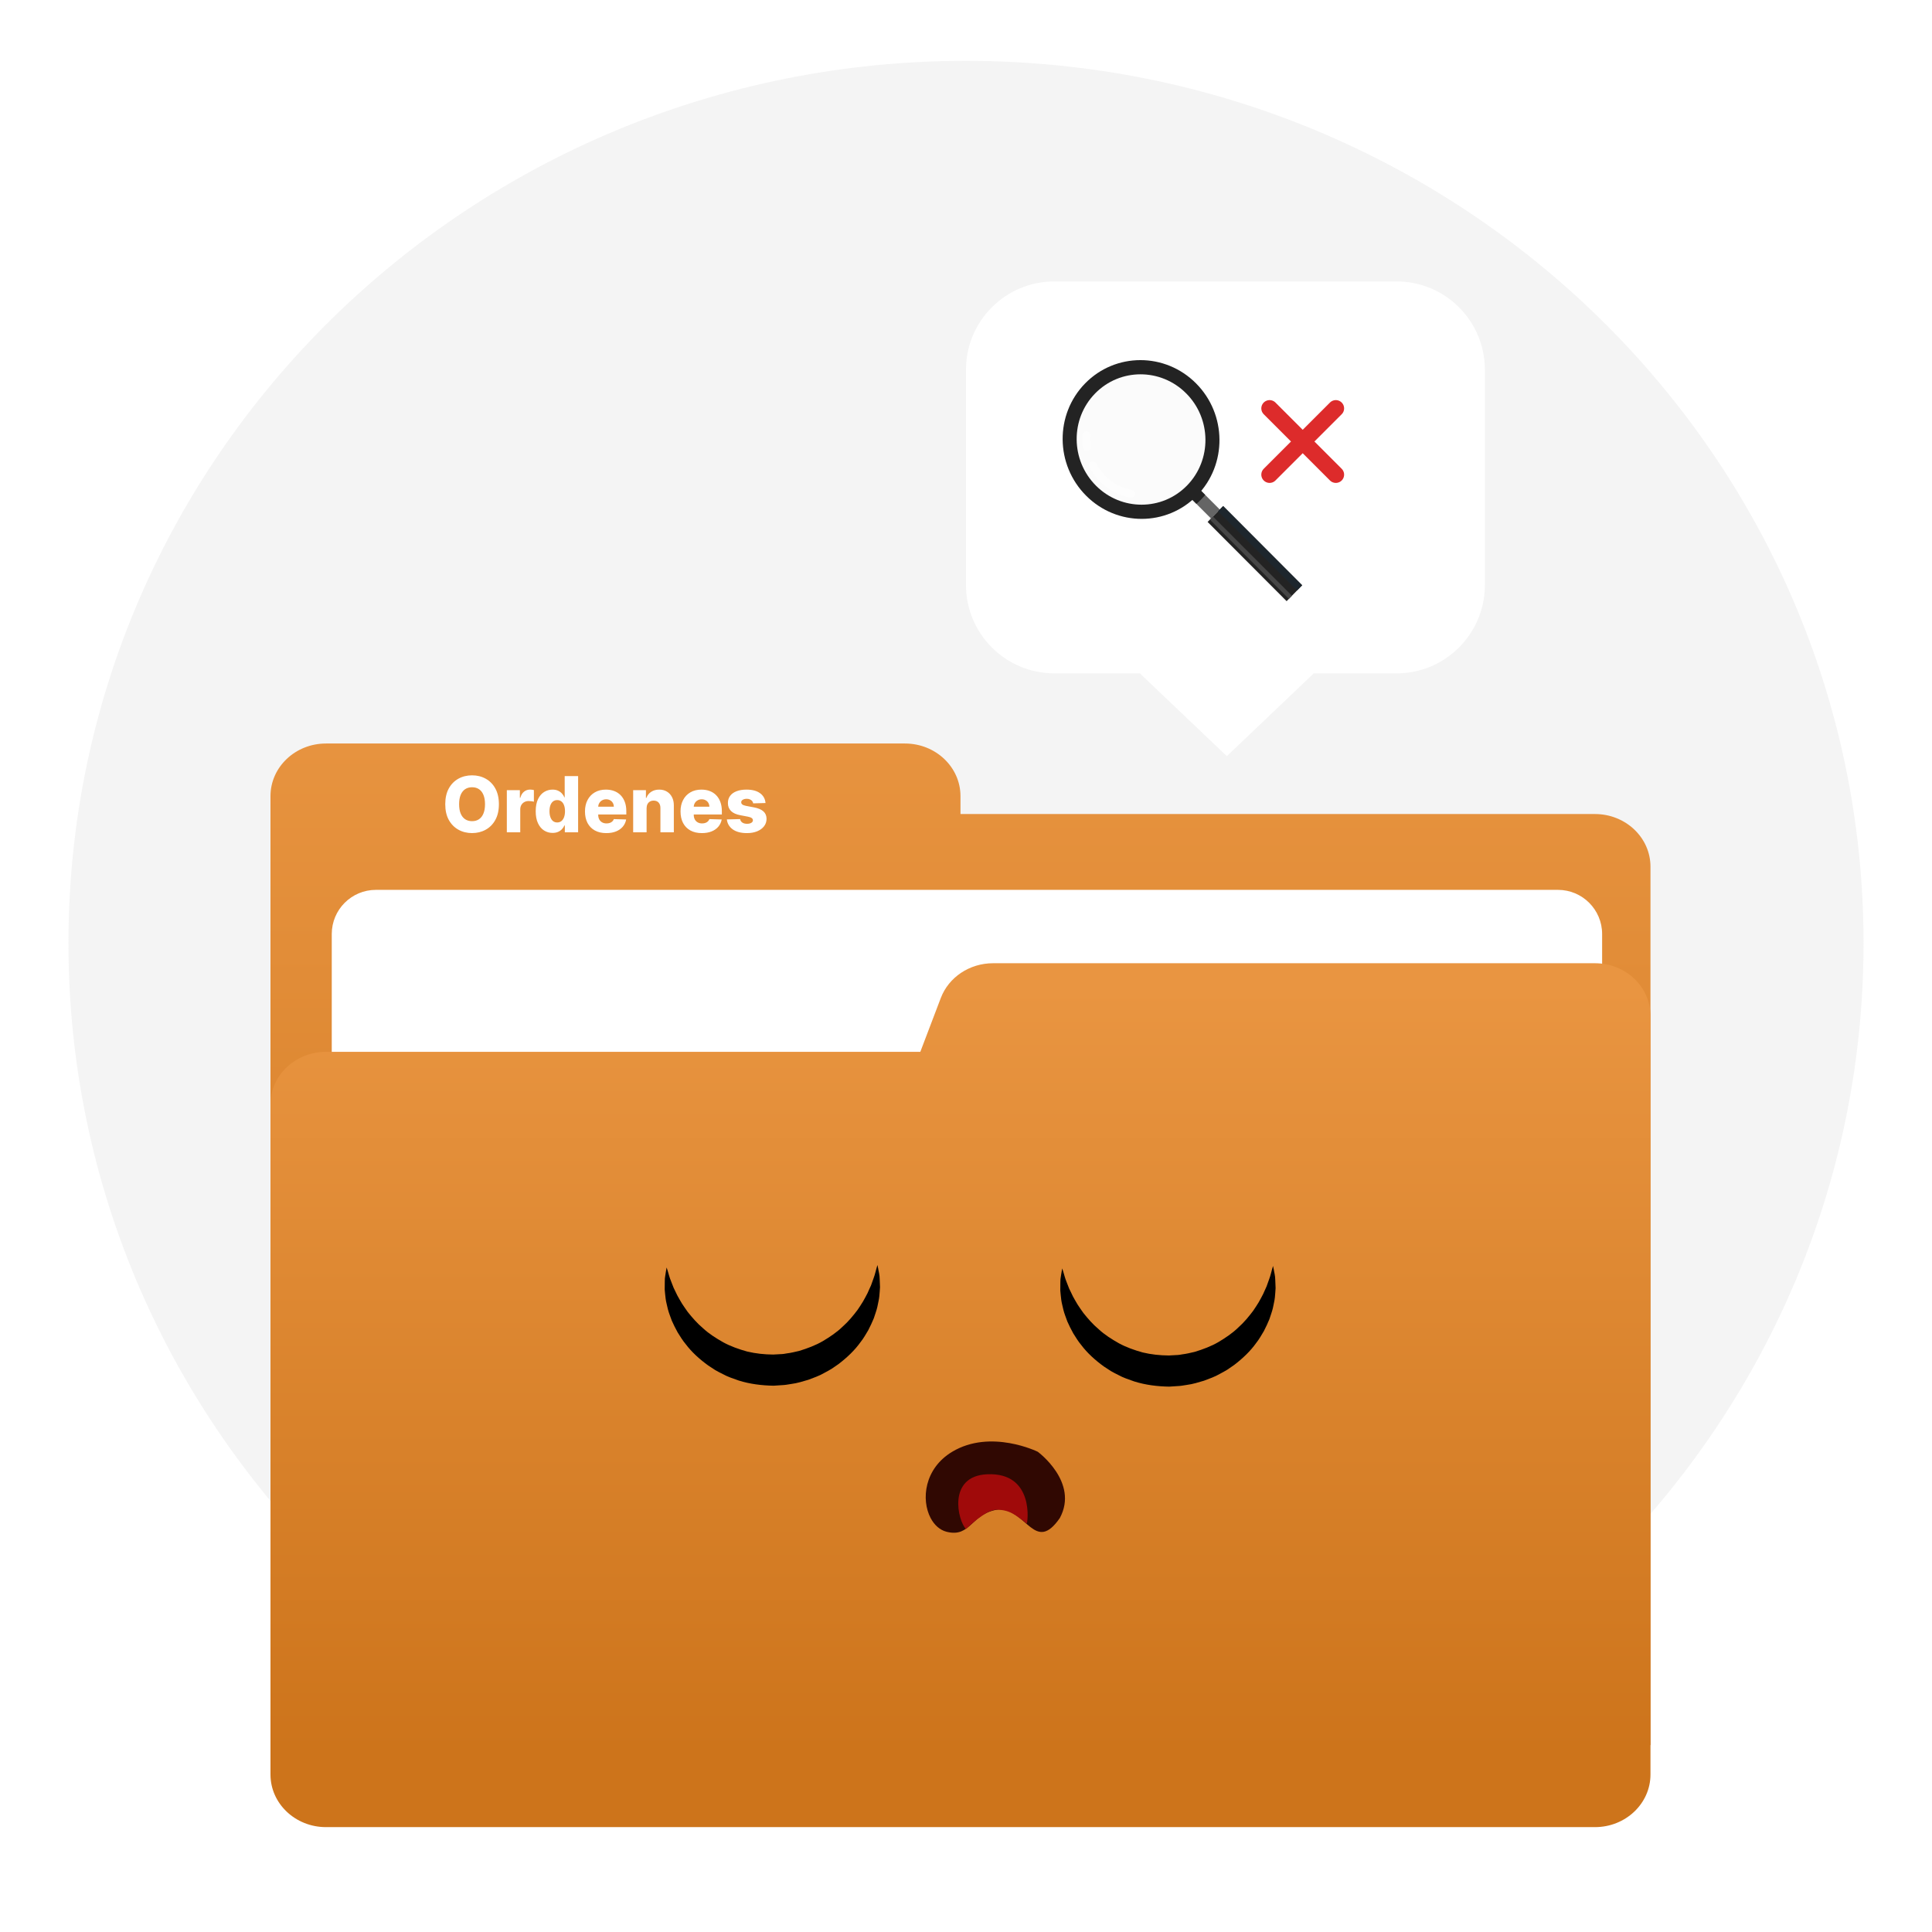 <svg width="254" height="254" viewBox="0 0 254 254" fill="none" xmlns="http://www.w3.org/2000/svg">
<path opacity="0.3" d="M127 240C192.169 240 245 188.065 245 124C245 59.935 192.169 8 127 8C61.83 8 9 59.935 9 124C9 188.065 61.83 240 127 240Z" fill="#DADADA"/>
<path d="M126.274 107.021V104.668C126.274 100.847 123.006 97.749 118.974 97.749H42.86C38.828 97.749 35.56 100.847 35.56 104.668V229.429H216.988V113.94C216.988 110.119 213.72 107.021 209.688 107.021L126.274 107.021Z" fill="url(#paint0_linear_9429_144349)"/>
<path d="M204.826 116.99H49.421C46.215 116.99 43.616 119.59 43.616 122.796V224.888C43.616 228.094 46.215 230.694 49.421 230.694H204.826C208.032 230.694 210.631 228.094 210.631 224.888V122.796C210.631 119.59 208.032 116.99 204.826 116.99Z" fill="white"/>
<path d="M123.687 131.207L120.994 138.284H42.86C38.828 138.284 35.56 141.382 35.56 145.203V233.293C35.56 237.114 38.828 240.212 42.86 240.212H209.688C213.72 240.212 216.988 237.114 216.988 233.293V133.554C216.988 129.733 213.72 126.636 209.688 126.636H130.554C127.477 126.636 124.731 128.464 123.687 131.207Z" fill="url(#paint1_linear_9429_144349)"/>
<path d="M65.59 105.729C65.59 106.542 65.434 107.231 65.121 107.796C64.809 108.362 64.385 108.791 63.851 109.084C63.32 109.378 62.723 109.525 62.062 109.525C61.398 109.525 60.8 109.377 60.269 109.081C59.737 108.785 59.315 108.356 59.002 107.793C58.692 107.227 58.537 106.54 58.537 105.729C58.537 104.916 58.692 104.227 59.002 103.662C59.315 103.096 59.737 102.667 60.269 102.374C60.8 102.08 61.398 101.933 62.062 101.933C62.723 101.933 63.32 102.08 63.851 102.374C64.385 102.667 64.809 103.096 65.121 103.662C65.434 104.227 65.59 104.916 65.59 105.729ZM63.765 105.729C63.765 105.248 63.696 104.841 63.559 104.509C63.424 104.178 63.23 103.926 62.974 103.755C62.722 103.585 62.418 103.499 62.062 103.499C61.708 103.499 61.404 103.585 61.149 103.755C60.894 103.926 60.698 104.178 60.561 104.509C60.426 104.841 60.359 105.248 60.359 105.729C60.359 106.21 60.426 106.617 60.561 106.948C60.698 107.28 60.894 107.532 61.149 107.703C61.404 107.873 61.708 107.959 62.062 107.959C62.418 107.959 62.722 107.873 62.974 107.703C63.23 107.532 63.424 107.28 63.559 106.948C63.696 106.617 63.765 106.21 63.765 105.729ZM66.633 109.424V103.882H68.347V104.892H68.404C68.505 104.526 68.67 104.255 68.899 104.077C69.127 103.896 69.393 103.806 69.696 103.806C69.778 103.806 69.862 103.812 69.949 103.824C70.035 103.834 70.116 103.849 70.19 103.871V105.404C70.106 105.375 69.996 105.353 69.859 105.336C69.724 105.319 69.603 105.31 69.498 105.31C69.288 105.31 69.1 105.357 68.931 105.451C68.765 105.543 68.634 105.671 68.538 105.837C68.444 106.001 68.397 106.193 68.397 106.414V109.424H66.633ZM72.646 109.503C72.237 109.503 71.865 109.397 71.531 109.185C71.197 108.974 70.93 108.656 70.73 108.233C70.53 107.81 70.43 107.284 70.43 106.656C70.43 106.004 70.534 105.468 70.741 105.047C70.948 104.626 71.218 104.315 71.552 104.113C71.889 103.911 72.251 103.81 72.638 103.81C72.93 103.81 73.178 103.86 73.385 103.961C73.592 104.06 73.763 104.187 73.898 104.344C74.032 104.5 74.135 104.662 74.204 104.831H74.24V102.034H76.005V109.424H74.258V108.525H74.204C74.13 108.696 74.024 108.856 73.887 109.005C73.75 109.154 73.578 109.274 73.371 109.366C73.166 109.457 72.925 109.503 72.646 109.503ZM73.259 108.128C73.473 108.128 73.656 108.068 73.807 107.948C73.959 107.825 74.076 107.653 74.157 107.432C74.239 107.211 74.28 106.951 74.28 106.653C74.28 106.35 74.239 106.089 74.157 105.87C74.078 105.651 73.961 105.482 73.807 105.365C73.656 105.247 73.473 105.188 73.259 105.188C73.04 105.188 72.855 105.248 72.703 105.368C72.552 105.488 72.436 105.658 72.357 105.877C72.28 106.096 72.242 106.354 72.242 106.653C72.242 106.951 72.281 107.211 72.361 107.432C72.44 107.653 72.554 107.825 72.703 107.948C72.855 108.068 73.04 108.128 73.259 108.128ZM79.711 109.528C79.131 109.528 78.631 109.414 78.21 109.185C77.791 108.954 77.469 108.626 77.243 108.2C77.019 107.772 76.907 107.264 76.907 106.674C76.907 106.102 77.021 105.601 77.247 105.173C77.473 104.743 77.791 104.408 78.203 104.17C78.614 103.93 79.099 103.81 79.657 103.81C80.051 103.81 80.412 103.871 80.739 103.994C81.066 104.116 81.349 104.298 81.587 104.538C81.825 104.779 82.01 105.076 82.143 105.43C82.275 105.781 82.341 106.184 82.341 106.638V107.078H77.525V106.054H80.7C80.697 105.866 80.653 105.699 80.566 105.552C80.479 105.405 80.36 105.291 80.209 105.209C80.06 105.125 79.888 105.083 79.693 105.083C79.496 105.083 79.319 105.128 79.162 105.217C79.006 105.303 78.882 105.422 78.791 105.574C78.7 105.723 78.651 105.893 78.647 106.083V107.125C78.647 107.351 78.691 107.55 78.78 107.721C78.869 107.889 78.995 108.02 79.159 108.114C79.323 108.208 79.517 108.255 79.743 108.255C79.9 108.255 80.042 108.233 80.169 108.19C80.297 108.146 80.406 108.083 80.498 107.998C80.589 107.914 80.657 107.811 80.703 107.688L82.323 107.735C82.256 108.098 82.108 108.414 81.879 108.684C81.653 108.951 81.356 109.159 80.988 109.308C80.62 109.455 80.194 109.528 79.711 109.528ZM85.007 106.263V109.424H83.242V103.882H84.92V104.899H84.981C85.104 104.56 85.313 104.294 85.609 104.102C85.905 103.907 86.257 103.81 86.666 103.81C87.056 103.81 87.394 103.897 87.68 104.073C87.969 104.246 88.192 104.489 88.351 104.802C88.512 105.112 88.592 105.475 88.589 105.891V109.424H86.825V106.238C86.827 105.93 86.749 105.689 86.59 105.516C86.434 105.343 86.216 105.256 85.937 105.256C85.752 105.256 85.589 105.297 85.447 105.379C85.307 105.458 85.199 105.573 85.122 105.722C85.047 105.871 85.009 106.051 85.007 106.263ZM92.272 109.528C91.692 109.528 91.192 109.414 90.771 109.185C90.353 108.954 90.03 108.626 89.804 108.2C89.581 107.772 89.469 107.264 89.469 106.674C89.469 106.102 89.582 105.601 89.808 105.173C90.034 104.743 90.353 104.408 90.764 104.17C91.175 103.93 91.66 103.81 92.218 103.81C92.612 103.81 92.973 103.871 93.3 103.994C93.627 104.116 93.91 104.298 94.148 104.538C94.386 104.779 94.572 105.076 94.704 105.43C94.836 105.781 94.902 106.184 94.902 106.638V107.078H90.086V106.054H93.261C93.258 105.866 93.214 105.699 93.127 105.552C93.04 105.405 92.921 105.291 92.77 105.209C92.621 105.125 92.449 105.083 92.254 105.083C92.057 105.083 91.88 105.128 91.724 105.217C91.567 105.303 91.443 105.422 91.352 105.574C91.261 105.723 91.213 105.893 91.208 106.083V107.125C91.208 107.351 91.252 107.55 91.341 107.721C91.43 107.889 91.556 108.02 91.72 108.114C91.884 108.208 92.078 108.255 92.305 108.255C92.461 108.255 92.603 108.233 92.73 108.19C92.858 108.146 92.967 108.083 93.058 107.998C93.15 107.914 93.219 107.811 93.264 107.688L94.884 107.735C94.817 108.098 94.669 108.414 94.44 108.684C94.214 108.951 93.917 109.159 93.549 109.308C93.181 109.455 92.755 109.528 92.272 109.528ZM100.642 105.574L99.022 105.617C99.005 105.502 98.959 105.399 98.885 105.31C98.81 105.219 98.713 105.148 98.592 105.098C98.474 105.045 98.337 105.018 98.181 105.018C97.977 105.018 97.802 105.059 97.658 105.141C97.516 105.223 97.446 105.333 97.448 105.473C97.446 105.581 97.489 105.675 97.578 105.754C97.67 105.834 97.832 105.897 98.066 105.945L99.133 106.148C99.687 106.253 100.098 106.429 100.367 106.674C100.639 106.92 100.776 107.244 100.779 107.648C100.776 108.028 100.663 108.359 100.44 108.641C100.218 108.922 99.915 109.141 99.53 109.297C99.145 109.451 98.705 109.528 98.21 109.528C97.418 109.528 96.794 109.366 96.337 109.041C95.883 108.714 95.623 108.276 95.558 107.728L97.301 107.684C97.339 107.887 97.439 108.04 97.6 108.146C97.761 108.252 97.967 108.305 98.217 108.305C98.443 108.305 98.627 108.263 98.769 108.179C98.911 108.095 98.983 107.983 98.986 107.843C98.983 107.718 98.928 107.618 98.82 107.544C98.711 107.467 98.542 107.407 98.311 107.363L97.344 107.179C96.788 107.078 96.375 106.892 96.103 106.62C95.831 106.346 95.696 105.997 95.699 105.574C95.696 105.203 95.795 104.887 95.995 104.625C96.194 104.36 96.478 104.158 96.846 104.019C97.214 103.879 97.648 103.81 98.148 103.81C98.899 103.81 99.491 103.967 99.924 104.282C100.357 104.595 100.596 105.025 100.642 105.574Z" fill="white"/>
<g filter="url(#filter0_d_9429_144349)">
<path d="M126.999 48.611C126.999 42.199 132.198 37 138.611 37H183.605C190.018 37 195.216 42.199 195.216 48.611V76.914C195.216 83.327 190.018 88.526 183.605 88.526H172.719L161.289 99.411L149.859 88.526H138.611C132.198 88.526 126.999 83.327 126.999 76.914V48.611Z" fill="white"/>
<path d="M156.856 63.469L155.701 64.65L159.208 68.165L160.363 66.985L156.856 63.469Z" fill="#656565"/>
<path d="M158.446 65.066L157.128 63.744C156.956 63.957 156.774 64.164 156.579 64.363C156.384 64.562 156.182 64.749 155.973 64.924L157.292 66.246C157.498 66.067 157.7 65.88 157.894 65.681C158.089 65.482 158.271 65.276 158.446 65.066Z" fill="#232323"/>
<g opacity="0.5">
<path d="M152.83 65.887C157.239 64.349 159.552 59.472 157.997 54.997C156.441 50.521 151.606 48.14 147.197 49.679C142.788 51.218 140.475 56.094 142.031 60.57C143.586 65.046 148.421 67.426 152.83 65.887Z" fill="#EEEEEE" fill-opacity="0.5"/>
</g>
<path opacity="0.5" d="M143.253 59.117C143.178 59.194 143.077 59.247 142.963 59.263C142.686 59.3 142.429 59.103 142.39 58.822C142.314 58.277 142.294 57.723 142.332 57.175C142.351 56.892 142.593 56.681 142.872 56.703C143.152 56.724 143.362 56.971 143.343 57.254C143.31 57.731 143.327 58.212 143.394 58.686C143.417 58.851 143.36 59.008 143.253 59.117Z" fill="white"/>
<path opacity="0.5" d="M149.064 65.295C148.95 65.411 148.782 65.47 148.61 65.436C147.096 65.142 145.715 64.404 144.615 63.301C144.059 62.744 143.592 62.11 143.226 61.417C143.094 61.166 143.186 60.856 143.433 60.724C143.68 60.592 143.987 60.689 144.12 60.939C144.437 61.541 144.842 62.091 145.325 62.575C146.28 63.532 147.479 64.173 148.793 64.429C149.069 64.482 149.251 64.751 149.2 65.029C149.181 65.134 149.132 65.225 149.064 65.295Z" fill="white"/>
<path d="M142.66 50.408C138.671 54.487 138.729 61.095 142.79 65.167C146.851 69.239 153.378 69.233 157.368 65.154C161.358 61.075 161.3 54.467 157.238 50.395C153.177 46.324 146.65 46.329 142.66 50.408ZM156.053 63.836C152.777 67.185 147.417 67.19 144.082 63.846C140.747 60.502 140.699 55.076 143.975 51.727C147.252 48.377 152.611 48.372 155.946 51.716C159.282 55.06 159.329 60.486 156.053 63.836Z" fill="#232323"/>
<path d="M160.808 66.531L158.764 68.621L169.153 79.035L171.196 76.945L160.808 66.531Z" fill="#232323"/>
<path d="M159.463 67.906L159.059 68.319L169.447 78.733L169.852 78.32L159.463 67.906Z" fill="#464646"/>
<path d="M160.807 66.532L160.135 67.219L170.523 77.633L171.195 76.946L160.807 66.532Z" fill="#1D262D"/>
<path d="M175.622 53.691L166.913 62.4M166.913 53.691L175.622 62.4" stroke="#DD2B2B" stroke-width="2.177" stroke-linecap="round" stroke-linejoin="round"/>
</g>
<path d="M87.642 166.633C87.642 166.633 87.694 166.798 87.792 167.107C87.893 167.407 87.992 167.89 88.216 168.423C88.319 168.687 88.433 168.98 88.558 169.299C88.719 169.61 88.871 169.945 89.04 170.297C89.217 170.645 89.443 170.998 89.654 171.37C89.877 171.738 90.158 172.099 90.416 172.482C90.999 173.212 91.647 173.97 92.445 174.64C93.204 175.346 94.128 175.931 95.086 176.473C96.059 177.004 97.133 177.381 98.231 177.686C99.344 177.952 100.498 178.075 101.658 178.082L102.572 178.032C102.73 178.019 102.936 178.023 103.054 177.996L103.443 177.93C103.945 177.873 104.514 177.735 105.072 177.604C106.16 177.269 107.225 176.873 108.181 176.316C109.123 175.753 110.031 175.145 110.77 174.422C111.549 173.734 112.176 172.963 112.738 172.219C112.987 171.832 113.258 171.465 113.47 171.091C113.672 170.714 113.889 170.356 114.056 170.004C114.216 169.649 114.358 169.31 114.512 168.995C114.628 168.669 114.736 168.369 114.832 168.099C115.042 167.55 115.125 167.098 115.22 166.789C115.309 166.477 115.357 166.311 115.357 166.311C115.357 166.311 115.392 166.48 115.459 166.795C115.497 167.111 115.656 167.589 115.654 168.199C115.666 168.504 115.688 168.848 115.695 169.224C115.679 169.597 115.638 170 115.602 170.439C115.558 170.876 115.438 171.325 115.345 171.816C115.238 172.302 115.044 172.787 114.879 173.316C114.666 173.821 114.429 174.351 114.149 174.882C113.84 175.393 113.539 175.948 113.134 176.45C112.383 177.505 111.379 178.466 110.237 179.337C109.942 179.542 109.646 179.753 109.339 179.954C109.031 180.154 108.697 180.314 108.371 180.496C107.726 180.877 107.003 181.123 106.289 181.395C105.555 181.61 104.829 181.851 103.983 181.957C103.571 182.027 103.147 182.095 102.838 182.103L101.715 182.178C100.155 182.153 98.59 181.961 97.122 181.498C96.401 181.244 95.672 181.01 95.017 180.646C94.687 180.472 94.347 180.32 94.035 180.127C93.728 179.927 93.423 179.727 93.121 179.53C91.956 178.687 90.927 177.749 90.148 176.712C89.73 176.218 89.412 175.673 89.09 175.168C88.796 174.644 88.543 174.121 88.319 173.62C88.138 173.095 87.93 172.615 87.81 172.132C87.705 171.643 87.571 171.198 87.515 170.762C87.467 170.324 87.415 169.922 87.389 169.55C87.383 169.168 87.394 168.819 87.399 168.511C87.396 168.2 87.414 167.934 87.462 167.705C87.499 167.474 87.53 167.278 87.555 167.119C87.612 166.803 87.642 166.633 87.642 166.633Z" fill="black"/>
<path d="M139.65 166.756C139.65 166.756 139.702 166.92 139.8 167.229C139.901 167.529 140 168.013 140.224 168.546C140.327 168.81 140.441 169.103 140.565 169.421C140.727 169.732 140.878 170.068 141.048 170.419C141.225 170.768 141.451 171.12 141.662 171.493C141.885 171.861 142.165 172.222 142.424 172.605C143.007 173.335 143.655 174.092 144.452 174.762C145.212 175.468 146.136 176.054 147.094 176.596C148.067 177.127 149.141 177.504 150.239 177.809C151.352 178.075 152.506 178.198 153.666 178.205L154.58 178.154C154.738 178.141 154.944 178.146 155.062 178.118L155.451 178.053C155.953 177.995 156.522 177.857 157.08 177.726C158.168 177.392 159.233 176.996 160.189 176.439C161.131 175.876 162.038 175.268 162.778 174.545C163.557 173.857 164.183 173.085 164.746 172.342C164.995 171.954 165.266 171.588 165.478 171.214C165.68 170.837 165.897 170.479 166.064 170.127C166.224 169.772 166.366 169.433 166.519 169.118C166.636 168.792 166.743 168.492 166.84 168.221C167.05 167.673 167.133 167.221 167.227 166.912C167.317 166.6 167.365 166.433 167.365 166.433C167.365 166.433 167.4 166.602 167.466 166.918C167.504 167.234 167.664 167.712 167.661 168.322C167.674 168.627 167.696 168.971 167.702 169.347C167.687 169.72 167.646 170.123 167.61 170.562C167.566 170.998 167.446 171.447 167.353 171.938C167.246 172.424 167.052 172.91 166.886 173.439C166.674 173.944 166.437 174.474 166.157 175.005C165.847 175.516 165.547 176.07 165.142 176.573C164.391 177.628 163.387 178.589 162.245 179.46C161.95 179.665 161.654 179.876 161.347 180.077C161.039 180.277 160.705 180.436 160.379 180.619C159.734 180.999 159.011 181.246 158.297 181.518C157.563 181.733 156.837 181.974 155.991 182.08C155.579 182.149 155.155 182.218 154.846 182.226L153.723 182.3C152.163 182.276 150.598 182.083 149.13 181.621C148.409 181.367 147.68 181.133 147.025 180.769C146.695 180.594 146.355 180.443 146.043 180.25C145.736 180.05 145.431 179.85 145.129 179.653C143.964 178.81 142.935 177.872 142.156 176.834C141.738 176.341 141.42 175.796 141.098 175.291C140.803 174.766 140.551 174.243 140.326 173.743C140.146 173.218 139.938 172.738 139.818 172.254C139.712 171.766 139.579 171.32 139.523 170.885C139.475 170.447 139.423 170.045 139.397 169.673C139.391 169.291 139.402 168.941 139.406 168.634C139.404 168.323 139.421 168.056 139.47 167.828C139.507 167.597 139.538 167.401 139.563 167.242C139.62 166.925 139.65 166.756 139.65 166.756Z" fill="black"/>
<path d="M136.435 190.863C136.435 190.863 141.878 194.854 139.338 199.572C136.073 204.289 134.983 198.438 131.343 198.438C127.616 198.907 127.697 202.187 124.46 201.386C123.565 201.164 122.831 200.492 122.347 199.572C121.081 197.167 121.513 193.065 125.186 190.863C130.265 187.82 136.435 190.863 136.435 190.863Z" fill="#300802"/>
<path d="M134.983 200.297C135.097 200.332 136.071 193.526 129.763 193.823C124.534 194.07 125.911 199.934 127 201.023C127 201.023 129.54 198.483 130.991 198.483C132.805 198.483 133.531 199.208 134.983 200.297Z" fill="#A00A0A"/>
<defs>
<filter id="filter0_d_9429_144349" x="114.999" y="25" width="92.218" height="86.411" filterUnits="userSpaceOnUse" color-interpolation-filters="sRGB">
<feFlood flood-opacity="0" result="BackgroundImageFix"/>
<feColorMatrix in="SourceAlpha" type="matrix" values="0 0 0 0 0 0 0 0 0 0 0 0 0 0 0 0 0 0 127 0" result="hardAlpha"/>
<feOffset/>
<feGaussianBlur stdDeviation="6"/>
<feComposite in2="hardAlpha" operator="out"/>
<feColorMatrix type="matrix" values="0 0 0 0 0 0 0 0 0 0 0 0 0 0 0 0 0 0 0.15 0"/>
<feBlend mode="normal" in2="BackgroundImageFix" result="effect1_dropShadow_9429_144349"/>
<feBlend mode="normal" in="SourceGraphic" in2="effect1_dropShadow_9429_144349" result="shape"/>
</filter>
<linearGradient id="paint0_linear_9429_144349" x1="126.274" y1="97.749" x2="126.274" y2="236.651" gradientUnits="userSpaceOnUse">
<stop stop-color="#E7933F"/>
<stop offset="1" stop-color="#CD741B"/>
</linearGradient>
<linearGradient id="paint1_linear_9429_144349" x1="126.274" y1="129.803" x2="126.274" y2="230.239" gradientUnits="userSpaceOnUse">
<stop stop-color="#E99541"/>
<stop offset="1" stop-color="#CD741B"/>
</linearGradient>
</defs>
</svg>
